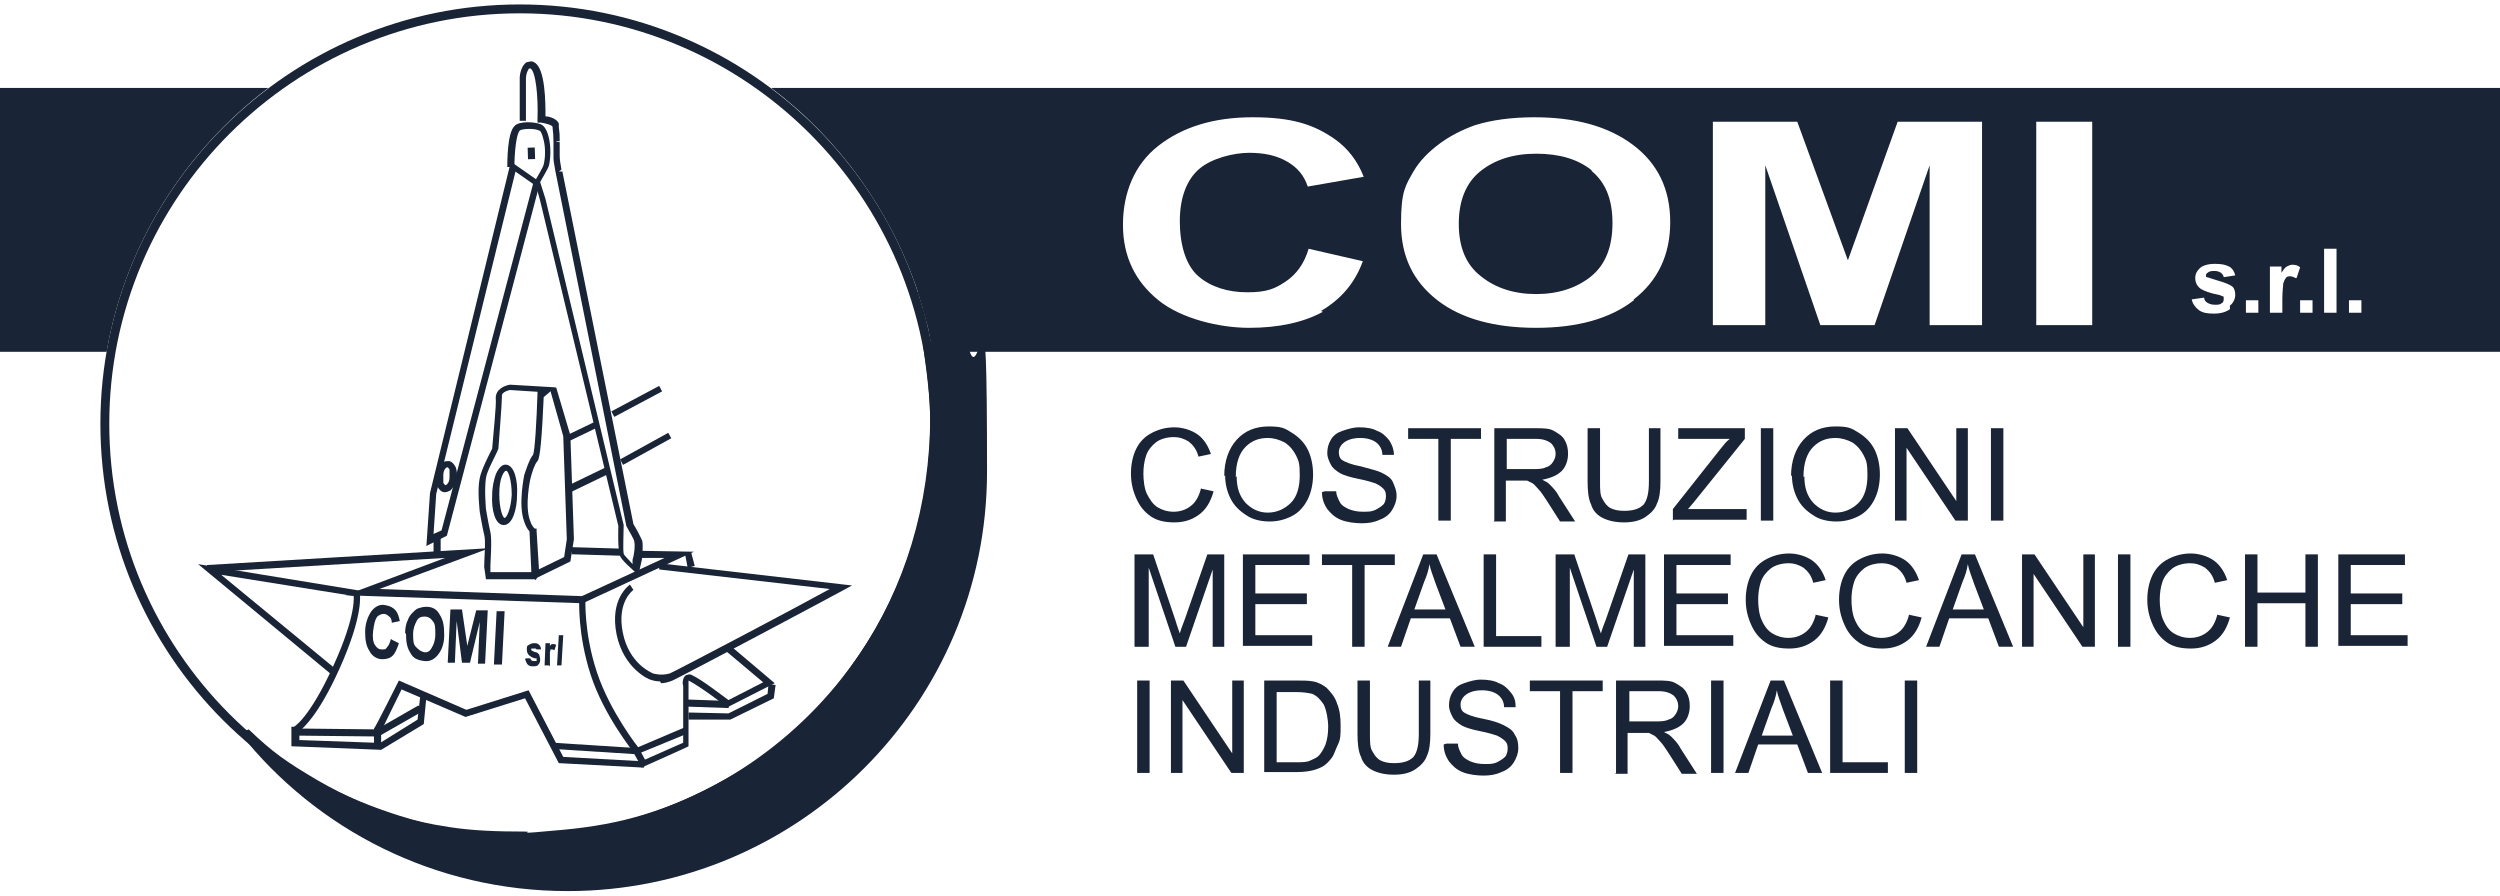 <?xml version="1.0" encoding="UTF-8"?>
<svg xmlns="http://www.w3.org/2000/svg" version="1.1" viewBox="0 0 281.4 100.8">
  <defs>
    <style>
      .cls-1 {
        stroke-width: .8px;
      }

      .cls-1, .cls-2 {
        fill: none;
        stroke: #192436;
        stroke-miterlimit: 10;
      }

      .cls-3 {
        fill: #192436;
      }
    </style>
  </defs>
  <!-- Generator: Adobe Illustrator 28.7.1, SVG Export Plug-In . SVG Version: 1.2.0 Build 142)  -->
  <g>
    <g id="Livello_4">
      <path class="cls-2" d="M58.5,1C32.8,1,11.8,21.9,11.8,47.7s20.9,46.7,46.7,46.7,46.7-20.9,46.7-46.7S84.2,1,58.5,1Z"/>
      <path class="cls-3" d="M30.2,9.9H0v29.7h12c2.1-12.1,8.8-22.6,18.2-29.7Z"/>
      <path class="cls-2" d="M57.9,49.9"/>
      <g>
        <path class="cls-3" d="M135.2,55l1.4.3c-.3,1.1-.8,2-1.6,2.6-.8.6-1.7.9-2.8.9s-2-.2-2.7-.7c-.7-.5-1.2-1.1-1.6-2-.4-.9-.6-1.8-.6-2.8s.2-2,.6-2.8c.4-.8,1-1.4,1.8-1.8.8-.4,1.6-.6,2.5-.6s1.9.3,2.6.8c.7.5,1.2,1.3,1.5,2.2l-1.4.3c-.2-.8-.6-1.3-1.1-1.7-.5-.3-1-.5-1.7-.5s-1.5.2-2,.6c-.5.4-.9.9-1.1,1.5-.2.6-.3,1.3-.3,2s.1,1.7.4,2.3.7,1.2,1.2,1.5c.5.3,1.1.5,1.8.5s1.4-.2,2-.7c.5-.4.9-1.1,1.1-2Z"/>
        <path class="cls-3" d="M137.8,53.6c0-1.7.5-3.1,1.4-4.1s2.1-1.5,3.6-1.5,1.8.2,2.6.7c.8.5,1.4,1.1,1.8,1.9.4.8.6,1.8.6,2.8s-.2,2-.6,2.8c-.4.8-1,1.5-1.8,1.9-.8.4-1.6.6-2.5.6s-1.9-.2-2.6-.7c-.8-.5-1.4-1.1-1.8-1.9-.4-.8-.6-1.7-.6-2.6ZM139.2,53.6c0,1.3.3,2.2,1,3,.7.7,1.5,1.1,2.5,1.1s1.9-.4,2.6-1.1c.7-.7,1-1.8,1-3.1s-.1-1.6-.4-2.2c-.3-.6-.7-1.1-1.3-1.5-.6-.3-1.2-.5-1.9-.5-1,0-1.8.3-2.5,1-.7.7-1.1,1.8-1.1,3.4Z"/>
        <path class="cls-3" d="M149.1,55.3h1.3c0,.4.2.8.4,1.2s.6.6,1,.8c.5.2,1,.3,1.6.3s1,0,1.4-.2.7-.4.9-.6.3-.6.3-.9,0-.6-.3-.9-.5-.4-.9-.6c-.3-.1-.9-.3-1.9-.5-1-.2-1.6-.4-2-.6-.5-.3-.9-.6-1.1-1-.2-.4-.4-.8-.4-1.3s.1-1,.4-1.5c.3-.5.7-.8,1.3-1,.6-.2,1.2-.4,1.9-.4s1.5.1,2,.4c.6.2,1,.6,1.4,1.1.3.5.5,1,.5,1.6h-1.3c0-.6-.3-1.1-.7-1.4-.4-.3-1-.5-1.8-.5s-1.4.2-1.8.5c-.4.3-.6.7-.6,1.1s.1.7.4.9c.3.2,1,.5,2.1.7,1.1.3,1.9.5,2.3.7.6.3,1.1.6,1.3,1.1s.4.9.4,1.5-.2,1.1-.5,1.6c-.3.5-.8.9-1.4,1.1-.6.3-1.3.4-2,.4s-1.7-.1-2.4-.4-1.1-.7-1.5-1.2c-.4-.6-.6-1.2-.6-1.9Z"/>
        <path class="cls-3" d="M161.9,58.6v-9.2h-3.4v-1.2h8.2v1.2h-3.4v9.2h-1.4Z"/>
        <path class="cls-3" d="M168.2,58.6v-10.4h4.6c.9,0,1.6,0,2.1.3s.9.5,1.2,1c.3.5.4,1,.4,1.6s-.2,1.4-.7,1.9c-.5.5-1.2.8-2.2,1,.4.2.6.3.8.5.4.4.8.8,1.1,1.4l1.8,2.8h-1.7l-1.4-2.2c-.4-.6-.7-1.1-1-1.4-.3-.3-.5-.6-.7-.7-.2-.1-.4-.2-.6-.3-.2,0-.4,0-.8,0h-1.6v4.6h-1.4ZM169.5,52.8h3c.6,0,1.1,0,1.5-.2.4-.1.6-.3.8-.6s.3-.6.3-.9c0-.5-.2-.9-.5-1.2-.4-.3-.9-.5-1.7-.5h-3.3v3.4Z"/>
        <path class="cls-3" d="M185.5,48.2h1.4v6c0,1-.1,1.9-.4,2.5-.2.6-.7,1.1-1.3,1.5-.6.4-1.4.6-2.4.6s-1.8-.2-2.4-.5-1.1-.8-1.3-1.5c-.3-.6-.4-1.5-.4-2.6v-6h1.4v6c0,.9,0,1.6.3,2,.2.4.5.8.9,1,.4.2.9.3,1.5.3,1,0,1.7-.2,2.2-.7.4-.5.6-1.3.6-2.6v-6Z"/>
        <path class="cls-3" d="M188.3,58.6v-1.3l5.3-6.7c.4-.5.7-.9,1.1-1.2h-5.8v-1.2h7.5v1.2l-5.8,7.2-.6.7h6.6v1.2h-8.2Z"/>
        <path class="cls-3" d="M198.2,58.6v-10.4h1.4v10.4h-1.4Z"/>
        <path class="cls-3" d="M201.6,53.6c0-1.7.5-3.1,1.4-4.1.9-1,2.1-1.5,3.6-1.5s1.8.2,2.6.7c.8.5,1.4,1.1,1.8,1.9.4.8.6,1.8.6,2.8s-.2,2-.6,2.8c-.4.8-1,1.5-1.8,1.9-.8.4-1.6.6-2.5.6s-1.9-.2-2.6-.7c-.8-.5-1.4-1.1-1.8-1.9-.4-.8-.6-1.7-.6-2.6ZM203.1,53.6c0,1.3.3,2.2,1,3,.7.7,1.5,1.1,2.5,1.1s1.9-.4,2.6-1.1c.7-.7,1-1.8,1-3.1s-.1-1.6-.4-2.2-.7-1.1-1.3-1.5c-.6-.3-1.2-.5-1.9-.5-1,0-1.8.3-2.5,1s-1.1,1.8-1.1,3.4Z"/>
        <path class="cls-3" d="M213.3,58.6v-10.4h1.4l5.5,8.2v-8.2h1.3v10.4h-1.4l-5.5-8.2v8.2h-1.3Z"/>
        <path class="cls-3" d="M224.1,58.6v-10.4h1.4v10.4h-1.4Z"/>
      </g>
      <g>
        <path class="cls-3" d="M127.7,72.8v-10.4h2.1l2.5,7.4c.2.7.4,1.2.5,1.5.1-.4.3-.9.6-1.7l2.5-7.2h1.9v10.4h-1.3v-8.7l-3,8.7h-1.2l-3-8.9v8.9h-1.3Z"/>
        <path class="cls-3" d="M139.9,72.8v-10.4h7.5v1.2h-6.1v3.2h5.8v1.2h-5.8v3.5h6.4v1.2h-7.8Z"/>
        <path class="cls-3" d="M152.2,72.8v-9.2h-3.4v-1.2h8.2v1.2h-3.4v9.2h-1.4Z"/>
        <path class="cls-3" d="M156.2,72.8l4-10.4h1.5l4.3,10.4h-1.6l-1.2-3.2h-4.4l-1.1,3.2h-1.5ZM159.2,68.6h3.5l-1.1-2.9c-.3-.9-.6-1.6-.7-2.2-.1.7-.3,1.3-.6,2l-1.1,3.1Z"/>
        <path class="cls-3" d="M167,72.8v-10.4h1.4v9.2h5.1v1.2h-6.5Z"/>
        <path class="cls-3" d="M175.1,72.8v-10.4h2.1l2.5,7.4c.2.7.4,1.2.5,1.5.1-.4.3-.9.6-1.7l2.5-7.2h1.9v10.4h-1.3v-8.7l-3,8.7h-1.2l-3-8.9v8.9h-1.3Z"/>
        <path class="cls-3" d="M187.3,72.8v-10.4h7.5v1.2h-6.1v3.2h5.8v1.2h-5.8v3.5h6.4v1.2h-7.8Z"/>
        <path class="cls-3" d="M204.4,69.2l1.4.3c-.3,1.1-.8,2-1.6,2.6-.8.6-1.7.9-2.8.9s-2-.2-2.7-.7c-.7-.5-1.2-1.1-1.6-2-.4-.9-.6-1.8-.6-2.8s.2-2,.6-2.8c.4-.8,1-1.4,1.8-1.8.8-.4,1.6-.6,2.5-.6s1.9.3,2.6.8c.7.5,1.2,1.3,1.5,2.2l-1.4.3c-.2-.8-.6-1.3-1.1-1.7-.5-.3-1-.5-1.7-.5s-1.5.2-2,.6c-.5.4-.9.9-1.1,1.5-.2.6-.3,1.3-.3,2s.1,1.7.4,2.3c.3.7.7,1.2,1.2,1.5.5.3,1.1.5,1.8.5s1.4-.2,2-.7c.5-.4.9-1.1,1.1-2Z"/>
        <path class="cls-3" d="M214.9,69.2l1.4.3c-.3,1.1-.8,2-1.6,2.6-.8.6-1.7.9-2.8.9s-2-.2-2.7-.7c-.7-.5-1.2-1.1-1.6-2-.4-.9-.6-1.8-.6-2.8s.2-2,.6-2.8c.4-.8,1-1.4,1.8-1.8.8-.4,1.6-.6,2.5-.6s1.9.3,2.6.8c.7.5,1.2,1.3,1.5,2.2l-1.4.3c-.2-.8-.6-1.3-1.1-1.7-.5-.3-1-.5-1.7-.5s-1.5.2-2,.6c-.5.4-.9.9-1.1,1.5-.2.6-.3,1.3-.3,2s.1,1.7.4,2.3c.3.7.7,1.2,1.2,1.5.5.3,1.1.5,1.8.5s1.4-.2,2-.7c.5-.4.9-1.1,1.1-2Z"/>
        <path class="cls-3" d="M216.8,72.8l4-10.4h1.5l4.3,10.4h-1.6l-1.2-3.2h-4.4l-1.1,3.2h-1.5ZM219.8,68.6h3.5l-1.1-2.9c-.3-.9-.6-1.6-.7-2.2-.1.7-.3,1.3-.6,2l-1.1,3.1Z"/>
        <path class="cls-3" d="M227.6,72.8v-10.4h1.4l5.5,8.2v-8.2h1.3v10.4h-1.4l-5.5-8.2v8.2h-1.3Z"/>
        <path class="cls-3" d="M238.4,72.8v-10.4h1.4v10.4h-1.4Z"/>
        <path class="cls-3" d="M249.6,69.2l1.4.3c-.3,1.1-.8,2-1.6,2.6-.8.6-1.7.9-2.8.9s-2-.2-2.7-.7c-.7-.5-1.2-1.1-1.6-2-.4-.9-.6-1.8-.6-2.8s.2-2,.6-2.8c.4-.8,1-1.4,1.8-1.8.8-.4,1.6-.6,2.5-.6s1.9.3,2.6.8c.7.5,1.2,1.3,1.5,2.2l-1.4.3c-.2-.8-.6-1.3-1.1-1.7-.5-.3-1-.5-1.7-.5s-1.5.2-2,.6c-.5.4-.9.9-1.1,1.5-.2.6-.3,1.3-.3,2s.1,1.7.4,2.3c.3.7.7,1.2,1.2,1.5.5.3,1.1.5,1.8.5s1.4-.2,2-.7c.5-.4.9-1.1,1.1-2Z"/>
        <path class="cls-3" d="M252.7,72.8v-10.4h1.4v4.3h5.4v-4.3h1.4v10.4h-1.4v-4.9h-5.4v4.9h-1.4Z"/>
        <path class="cls-3" d="M263.2,72.8v-10.4h7.5v1.2h-6.1v3.2h5.8v1.2h-5.8v3.5h6.4v1.2h-7.8Z"/>
      </g>
      <g>
        <path class="cls-3" d="M128,87v-10.4h1.4v10.4h-1.4Z"/>
        <path class="cls-3" d="M131.8,87v-10.4h1.4l5.5,8.2v-8.2h1.3v10.4h-1.4l-5.5-8.2v8.2h-1.3Z"/>
        <path class="cls-3" d="M142.3,87v-10.4h3.6c.8,0,1.4,0,1.9.1.6.1,1.1.4,1.5.7.5.5,1,1.1,1.2,1.8.3.7.4,1.5.4,2.5s0,1.5-.3,2.1-.4,1.1-.7,1.5c-.3.4-.6.7-.9.9-.3.2-.8.4-1.2.5s-1,.2-1.7.2h-3.8ZM143.7,85.8h2.2c.7,0,1.2,0,1.6-.2s.7-.3.9-.5c.3-.3.6-.8.8-1.3.2-.6.3-1.2.3-2s-.2-1.9-.5-2.5c-.4-.6-.8-1-1.3-1.2-.4-.1-1-.2-1.8-.2h-2.2v8Z"/>
        <path class="cls-3" d="M159.6,76.6h1.4v6c0,1-.1,1.9-.4,2.5-.2.6-.7,1.1-1.3,1.5-.6.4-1.4.6-2.4.6s-1.8-.2-2.4-.5-1.1-.8-1.3-1.5c-.3-.6-.4-1.5-.4-2.6v-6h1.4v6c0,.9,0,1.6.3,2,.2.4.5.8.9,1,.4.2.9.3,1.5.3,1,0,1.7-.2,2.2-.7.4-.5.6-1.3.6-2.6v-6Z"/>
        <path class="cls-3" d="M162.8,83.7h1.3c0,.4.2.8.4,1.2s.6.6,1,.8c.5.2,1,.3,1.6.3s1,0,1.4-.2.7-.4.9-.6.3-.6.3-.9,0-.6-.3-.9c-.2-.2-.5-.4-.9-.6-.3-.1-.9-.3-1.9-.5s-1.6-.4-2-.6c-.5-.3-.9-.6-1.1-1-.2-.4-.4-.8-.4-1.3s.1-1,.4-1.5c.3-.5.7-.8,1.3-1,.6-.2,1.2-.4,1.9-.4s1.5.1,2,.4c.6.2,1,.6,1.4,1.1s.5,1,.5,1.6h-1.3c0-.6-.3-1.1-.7-1.4-.4-.3-1-.5-1.8-.5s-1.4.2-1.8.5c-.4.3-.6.7-.6,1.1s.1.7.4.9c.3.2,1,.5,2.1.7s1.9.5,2.3.7c.6.3,1.1.6,1.3,1.1.3.4.4.9.4,1.5s-.2,1.1-.5,1.6c-.3.5-.8.9-1.4,1.1-.6.3-1.3.4-2,.4s-1.7-.1-2.4-.4-1.1-.7-1.5-1.2c-.4-.6-.6-1.2-.6-1.9Z"/>
        <path class="cls-3" d="M175.6,87v-9.2h-3.4v-1.2h8.2v1.2h-3.4v9.2h-1.4Z"/>
        <path class="cls-3" d="M181.9,87v-10.4h4.6c.9,0,1.6,0,2.1.3s.9.5,1.2,1c.3.5.4,1,.4,1.6s-.2,1.4-.7,1.9c-.5.5-1.2.8-2.2,1,.4.2.6.3.8.5.4.4.8.8,1.1,1.4l1.8,2.8h-1.7l-1.4-2.2c-.4-.6-.7-1.1-1-1.4-.3-.3-.5-.6-.7-.7s-.4-.2-.6-.3c-.2,0-.4,0-.8,0h-1.6v4.6h-1.4ZM183.3,81.2h3c.6,0,1.1,0,1.5-.2.4-.1.6-.3.8-.6.2-.3.3-.6.3-.9,0-.5-.2-.9-.5-1.2-.4-.3-.9-.5-1.7-.5h-3.3v3.4Z"/>
        <path class="cls-3" d="M192.6,87v-10.4h1.4v10.4h-1.4Z"/>
        <path class="cls-3" d="M195.3,87l4-10.4h1.5l4.3,10.4h-1.6l-1.2-3.2h-4.4l-1.1,3.2h-1.5ZM198.3,82.8h3.5l-1.1-2.9c-.3-.9-.6-1.6-.7-2.2-.1.7-.3,1.3-.6,2l-1.1,3.1Z"/>
        <path class="cls-3" d="M206,87v-10.4h1.4v9.2h5.1v1.2h-6.5Z"/>
        <path class="cls-3" d="M214.4,87v-10.4h1.4v10.4h-1.4Z"/>
      </g>
      <path class="cls-3" d="M103.9,38.9s.8,5.3.8,8c0,10-2.9,19.3-8,26.8s-9.2,10.8-15.4,14.2-11.4,4.9-17.9,5.5-2.9.2-4.4.2c-3.1,0-5.8-.1-8.4-.5s-3.8-.7-5.7-1.3c-2.8-.9-5.8-2-9.2-4s-5-3.1-7.7-5.7l-1,.4c8.6,10.9,22,17.8,36.9,17.8,26,0,47.2-21.1,47.2-47.2s-.7-9.3-2-13.7v-.4c-.1,0-5.1-.3-5.1-.3Z"/>
      <path class="cls-3" d="M74.3,76.7c-.6,0-1.1-.2-1.1-.2-.1,0-3-1.2-3.8-5.1-.8-4,1.4-5.5,1.5-5.6l.4.6-.2-.3.2.3c0,0-1.9,1.3-1.2,4.8.7,3.5,3.2,4.5,3.4,4.6,0,0,.9.3,1.9,0,.9-.4,14.2-7.4,18-9.5l-19.2-2.2v-.7c0,0,21.7,2.5,21.7,2.5l-1.1.6c-.7.4-18,9.6-19.1,10.1-.5.2-.9.3-1.3.3Z"/>
      <path class="cls-3" d="M72.3,86.5l-1-1.8c0-.1-3.3-4.1-4.8-8.7-1.5-4.6-1.3-8.4-1.3-8.6h.7c0,0-.2,3.8,1.3,8.3,1.5,4.5,4.7,8.5,4.7,8.5l.7,1.3,4.3-1.9v-6.4c-.1-.2-.1-.9.3-1.2.1,0,.4-.2.7,0,1.1.5,3.4,2.3,4.1,2.8l3.9-2-4.4-3.7.5-.6,5.2,4.4-5.3,2.7h-.2c0-.2-3-2.4-4.2-3,0,0,0,.3,0,.5v6.9c.1,0-5.3,2.4-5.3,2.4Z"/>
      <rect class="cls-3" x="79.3" y="76.9" width=".8" height="4.8" transform="translate(-2.4 156.1) rotate(-88)"/>
      <polygon class="cls-3" points="82.2 81 77.5 81 77.5 80.2 82 80.3 86.4 78.1 86.5 77 87.3 77.1 87.1 78.6 82.2 81"/>
      <polygon class="cls-3" points="42.9 84.4 42.5 83.8 47 81 47.3 78.4 48 78.4 47.7 81.5 42.9 84.4"/>
      <polygon class="cls-3" points="65.6 67.9 65.5 67.9 38.9 67 50.1 62.8 23.4 64.4 23.3 63.6 55.1 61.7 42.7 66.3 65.5 67.1 74.8 62.8 72.2 62.8 72.2 62 78.1 62.1 65.6 67.9"/>
      <polygon class="cls-3" points="37.4 76 22.3 63.5 40.6 66.5 40.5 67.2 24.9 64.7 37.9 75.4 37.4 76"/>
      <path class="cls-3" d="M72.4,86.4l-9.5-.5-3.8-7.3-6.7,2.1-7.2-3.1-2.3,4.7v2.1c-.1,0-10.1-.4-10.1-.4v-2.2c0,0,.3,0,.3,0,0,0,1.7-.9,4.4-6.8,2.7-5.9,2.3-8,2.3-8l.7-.2c0,0,.5,2.3-2.3,8.5-2.3,5.1-4,6.6-4.5,7v1s8.4.3,8.4.3v-1.6c.1,0,2.8-5.4,2.8-5.4l7.6,3.3,7-2.2,3.9,7.5,9.1.5v.7Z"/>
      <polygon class="cls-3" points="42.6 82.9 33.4 82.8 33.4 82 42.4 82.1 47.1 79.4 47.5 80.1 42.6 82.9"/>
      <polygon class="cls-3" points="71.7 84.9 62.2 84.3 62.2 83.6 71.6 84.2 77 81.9 77.3 82.6 71.7 84.9"/>
      <g>
        <path class="cls-3" d="M44.1,72l.8.4c-.2.6-.4,1.1-.7,1.4-.3.3-.7.4-1.2.4s-1.1-.3-1.4-.9c-.4-.6-.5-1.3-.5-2.2s.3-1.7.7-2.3c.4-.5.9-.8,1.5-.7s1,.3,1.3.7c.2.3.3.6.4,1.1l-.9.2c0-.3-.1-.6-.3-.7-.2-.2-.4-.3-.6-.3s-.6.1-.8.4c-.2.3-.3.8-.4,1.5s0,1.3.2,1.6.4.5.8.5.4,0,.6-.3c.2-.2.3-.5.4-.9Z"/>
        <path class="cls-3" d="M45.6,71.3c0-.6.1-1.1.3-1.5.1-.3.3-.6.5-.8.2-.2.4-.4.6-.5.3-.1.6-.2,1-.2.7,0,1.2.3,1.5.9.4.6.5,1.3.5,2.3s-.3,1.7-.7,2.2-.9.8-1.6.7-1.2-.3-1.5-.9c-.4-.6-.5-1.3-.5-2.2ZM46.5,71.3c0,.7,0,1.2.3,1.5s.5.5.9.6.7-.1.9-.5c.2-.3.4-.8.4-1.5s0-1.2-.3-1.5c-.2-.3-.5-.5-.9-.5s-.7.1-.9.5-.4.8-.4,1.5Z"/>
        <path class="cls-3" d="M50.4,74.5l.3-5.9h1.3c0,0,.6,4.1.6,4.1l1-4h1.3c0,0-.3,6-.3,6h-.8s.2-4.7.2-4.7l-1.1,4.6h-.9s-.6-4.7-.6-4.7l-.2,4.7h-.8Z"/>
        <path class="cls-3" d="M55.6,74.7l.3-5.9h.9s-.3,6-.3,6h-.9Z"/>
      </g>
      <g>
        <path class="cls-3" d="M59.2,74.1h.5c0,0,0,.1.1.2s.1.1.3.1.2,0,.3,0c0,0,0,0,0-.2s0,0,0-.1c0,0,0,0-.2,0-.4-.1-.6-.3-.7-.4-.1-.1-.2-.3-.2-.6s0-.4.2-.5.3-.2.6-.2.4,0,.6.2c.1.1.2.3.2.5h-.5s0,0-.1-.1c0,0-.1,0-.2,0s-.2,0-.3,0c0,0,0,0,0,.1s0,0,0,.1c0,0,.2.1.4.2.3,0,.4.2.5.3,0,.1.1.3.1.5s0,.4-.2.6c-.1.2-.4.2-.6.2s-.4,0-.6-.2c-.1-.1-.2-.3-.3-.6Z"/>
        <path class="cls-3" d="M61.8,74.9h-.5s.1-2.5.1-2.5h.5s0,.4,0,.4c0-.2.2-.3.2-.3,0,0,.1,0,.2,0s.2,0,.3.1l-.2.6c0,0-.2-.1-.2-.1s-.1,0-.2,0,0,.1-.1.3c0,.1,0,.4,0,.8v.8Z"/>
        <path class="cls-3" d="M62.7,74.9l.2-3.4h.5s-.2,3.4-.2,3.4h-.5Z"/>
      </g>
      <path class="cls-3" d="M48,61.4l.4-5.9,9.1-37.3,3.3,2.3-10.5,39.8-2.4,1.2ZM58,19.4l-8.9,36.2-.3,4.5.9-.4,10.3-39-2-1.4Z"/>
      <polygon class="cls-3" points="48.8 62.3 48.8 60.5 49.6 60.5 49.6 62.3 48.8 62.3"/>
      <path class="cls-3" d="M50.1,55.4s0,0-.1,0c-.3,0-.6-.3-.8-.7-.1-.3-.2-.8-.1-1.2,0-.6.4-1.1.7-1.4.2-.2.5-.2.7-.2.3,0,.6.3.8.7.1.3.2.8.1,1.2,0,.6-.4,1.1-.7,1.4-.2.1-.4.2-.6.2ZM50.4,52.6s-.1,0-.1,0c-.2.1-.4.4-.4.9,0,.3,0,.6,0,.8,0,.1.1.2.2.3,0,0,.1,0,.1,0,.2-.1.4-.4.4-.9,0-.3,0-.6,0-.8,0-.1-.1-.2-.2-.3,0,0,0,0,0,0Z"/>
      <path class="cls-3" d="M72,64.8l-.5-.4c-.2-.2-1.5-1.3-1.7-1.8-.3-.8-.2-3-.2-3.4l-8.8-36.6-.6-2.2h0c.4-.7,1-1.7,1-1.9.2-.8.2-1.9,0-2.7-.2-.9-.4-1.1-.5-1.1-.6-.3-2-.2-2.2,0-.4.4-.6,2.6-.6,4.1h-.8c0-.6,0-3.8.8-4.6.5-.6,2.3-.5,3-.2.4.2.7.7.9,1.6.2.9.2,2.1,0,3-.1.4-.8,1.5-1,1.9l.6,1.9,8.8,36.7h0c0,1-.1,2.7,0,3.2,0,.2.6.7,1,1.2v-.5c.2-.6.3-1.6.2-2,0-.3-.6-1.2-.9-1.8h0c0-.1-8-40-8-40-.2-1.1-.2-1.1-.2-1.7v-.2c0-.4,0-.8,0-1.3h0q0-.9-.1-1.6s0,0,0-.1c0-.2-.7-.4-1.3-.5h-.4s0-.4,0-.4c.1-2.5-.2-5.4-.8-5.7,0,0-.1,0-.1,0-.2.1-.4.7-.4,1.1v4.8s-.7,0-.7,0v-4.9c0-.3.2-1.4.8-1.7.2,0,.5-.2.8,0,1.3.6,1.3,4.6,1.3,6.1.5,0,1.3.3,1.5.8,0,0,0,.1,0,.2,0,0,0,.1,0,.2.1.8.1.8.1,1.6h-.4c0,.1.4.1.4.1,0,.5,0,.9,0,1.3v.2q0,.6.2,1.6l-.3.2h.4c0,0,8,39.7,8,39.7.2.3.8,1.4,1,1.9.1.6,0,2.1-.1,2.3l-.4,1.8Z"/>
      <path class="cls-3" d="M60.2,65.2h-5.5l-.2-1.4c0-.9.2-3,0-3.6-.2-.8-.5-2.6-.5-2.6,0-.1-.3-2.4,0-3.8.2-1,1.2-2.9,1.4-3.3.1-1.4.5-5,.4-5.7,0-1,1-1.4,1.6-1.5l5.1.3-1.3,1.1c-.2,4.5-.4,6.9-.7,7.2s-.6,1.2-.8,2h0s-.7,3.1,0,4.8c.2.6.5.8.5.8h.2c0,0,0,.3,0,.3l.3,4.8-.4.7ZM55.4,64.4h4.4v-.2c0,0-.2-4.4-.2-4.4-.2-.2-.4-.5-.6-1.1-.7-1.9,0-5.1,0-5.2.1-.3.6-1.9,1-2.3.2-.4.4-3.8.5-6.9v-.2s0,0,0,0l-3.1-.2s-1,.2-.9.7c0,.9-.4,5.7-.4,5.9h0c-.3.8-1.3,2.5-1.4,3.3-.2,1.3,0,3.5,0,3.5,0,0,.3,1.8.5,2.6.2.8,0,3.5,0,3.8v.7Z"/>
      <path class="cls-1" d="M62.6,45.8"/>
      <rect class="cls-3" x="68.6" y="44.8" width="6.1" height=".7" transform="translate(-12.8 39.1) rotate(-28.1)"/>
      <rect class="cls-3" x="69.6" y="50.2" width="6.2" height=".7" transform="translate(-15.4 41.4) rotate(-28.9)"/>
      <rect class="cls-3" x="64" y="53.6" width="4.6" height=".8" transform="translate(-16.9 34.2) rotate(-25.8)"/>
      <rect class="cls-3" x="63.8" y="48.1" width="3.6" height=".7" transform="translate(-14.5 33.3) rotate(-25.7)"/>
      <polygon class="cls-3" points="60.1 65.2 59.8 64.5 63.5 62.7 63.8 60.7 63.4 49.1 61.9 43.8 62.6 43.6 64.2 49 64.6 60.7 64.2 63.2 60.1 65.2"/>
      <path class="cls-3" d="M56.7,59.1h0c-1,0-1.4-1.8-1.3-3.4,0-.9.2-1.7.4-2.3.4-.9.8-1.1,1.1-1.1,1,0,1.4,1.8,1.3,3.4,0,1.6-.5,3.4-1.5,3.4ZM56.9,53s-.2.1-.4.6c-.2.5-.3,1.2-.3,2,0,1.7.4,2.7.6,2.7h0c.2,0,.7-.9.8-2.6h0c0-1.7-.4-2.7-.6-2.7h0Z"/>
      <path class="cls-1" d="M64.3,62"/>
      <rect class="cls-3" x="66.8" y="59.3" width=".8" height="5.7" transform="translate(3.1 127.4) rotate(-88.3)"/>
      <path class="cls-1" d="M60,16.7"/>
      <rect class="cls-3" x="59.4" y="16.6" width=".8" height="1.3" transform="translate(-.5 1.9) rotate(-1.8)"/>
      <polygon class="cls-3" points="77.4 63.9 77.1 62.3 77.8 62.2 78.2 63.7 77.4 63.9"/>
      <g>
        <path class="cls-3" d="M179.2,19.2c-1.6-1.3-3.7-1.9-6.3-1.9s-4.7.7-6.3,2c-1.6,1.3-2.4,3.3-2.4,5.9s.8,4.6,2.5,5.9c1.6,1.3,3.7,2,6.2,2s4.6-.7,6.2-2,2.4-3.3,2.4-6-.8-4.6-2.4-5.9Z"/>
        <path class="cls-3" d="M109,39.6h172.4V9.9H86.8c7.6,5.7,13.4,13.7,16.5,22.9,0,.2.1.5.2.7.1.5.3.9.4,1.4,0,.2.1.4.2.7.1.5.3,1,.4,1.5,0,.2,0,.3.1.5.1.7.4,2.1.4,2.1h4.1ZM148.9,35.1c-2.2,1.2-5,1.8-8.3,1.8s-7.6-1-10.2-3.1-4-4.9-4-8.5,1.3-6.8,4-8.9,6.2-3.2,10.6-3.2,6.9.8,9.3,2.5c1.4,1,2.5,2.4,3.2,4.2l-6.3,1.1c-.4-1.2-1.1-2.1-2.3-2.8-1.2-.7-2.6-1-4.3-1s-4.2.6-5.6,1.8-2.2,3.2-2.2,5.9.7,5,2.1,6.2c1.4,1.2,3.3,1.8,5.5,1.8s3.1-.4,4.3-1.2c1.2-.8,2.1-2,2.6-3.7l6.1,1.4c-.9,2.5-2.5,4.3-4.7,5.6ZM183.9,33.8c-2.7,2.1-6.4,3.1-11,3.1s-8.4-1-11.1-3.1c-2.7-2.1-4.1-4.9-4.1-8.6s.5-4.3,1.4-5.9c.7-1.2,1.7-2.2,2.9-3.1,1.2-.9,2.6-1.6,4-2.1,1.9-.6,4.2-.9,6.7-.9,4.6,0,8.3,1,11.1,3.1,2.8,2.1,4.2,5,4.2,8.7s-1.4,6.6-4.1,8.7ZM223.1,36.6h-5.9v-18l-6.2,18h-6.1l-6.2-18v18h-5.9V13.7h9.5l5.7,15.6,5.6-15.6h9.5v22.9ZM235.5,36.6h-6.3V13.7h6.3v22.9ZM251,34.8c-.4.3-1,.5-1.8.5s-1.3-.1-1.7-.4c-.4-.3-.7-.7-.8-1.2l1.4-.2c0,.3.2.5.4.6.2.1.4.2.8.2s.6,0,.8-.2c.1,0,.2-.2.2-.4s0-.2,0-.3c0,0-.2-.1-.5-.2-1.1-.2-1.8-.5-2.1-.7-.4-.3-.6-.7-.6-1.2s.2-.8.5-1.1.9-.5,1.7-.5,1.2.1,1.6.3.6.6.7,1l-1.3.2c0-.2-.2-.4-.3-.5-.2-.1-.4-.2-.7-.2s-.6,0-.8.2c-.1,0-.2.2-.2.3s0,.2.1.2c.1,0,.6.2,1.3.4.7.2,1.2.4,1.5.6.3.2.4.6.4,1s-.2.9-.6,1.2ZM254.2,35.2h-1.4v-1.4h1.4v1.4ZM258.4,31.3c-.2-.1-.4-.2-.6-.2s-.4,0-.5.2c-.1.1-.2.3-.3.6,0,.3-.1.9-.1,1.7v1.6h-1.4v-5.2h1.3v.7c.2-.3.4-.6.6-.7.2-.1.4-.2.6-.2s.6,0,.9.3l-.4,1.2ZM260.3,35.2h-1.4v-1.4h1.4v1.4ZM263,35.2h-1.4v-7.2h1.4v7.2ZM265.8,35.2h-1.4v-1.4h1.4v1.4Z"/>
      </g>
    </g>
  </g>
</svg>